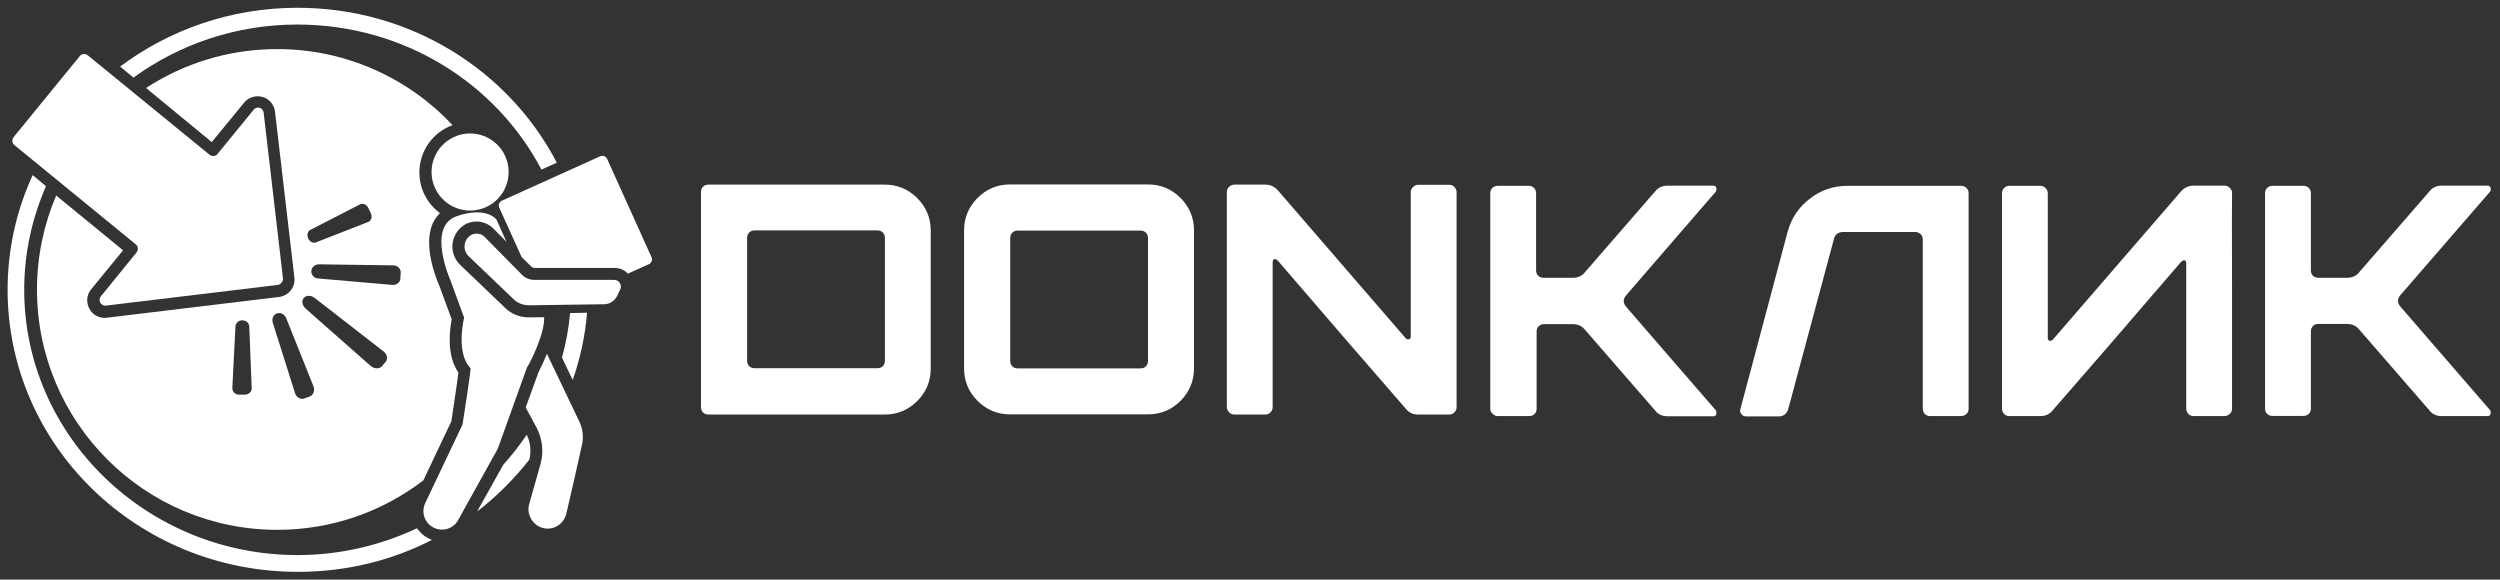 <svg xmlns="http://www.w3.org/2000/svg" xmlns:xlink="http://www.w3.org/1999/xlink" id="&#x421;&#x43B;&#x43E;&#x439;_1" x="0px" y="0px" viewBox="0 0 1446.2 335.3" style="enable-background:new 0 0 1446.2 335.3;" xml:space="preserve"><rect x="0" y="0" width="1446.2" height="335.3" fill="#333333" stroke="none"/><g>	<g id="&#x421;&#x43B;&#x43E;&#x439;_2_00000096741106183647169380000008239672674314126989_">		<g>			<g>									<ellipse transform="matrix(0.16 -0.987 0.987 0.16 130.215 352.05)" style="fill:#FFFFFF;" cx="272" cy="99.5" rx="22.3" ry="22.3"></ellipse>				<path style="fill:#FFFFFF;" d="M271.1,137L271.1,137c2.6-2.5,6.8-2.5,9.3,0.1L302,159c1.9,1.9,4.4,2.9,7.1,2.9h46.2     c2.8,0,4.7,2.9,3.5,5.5l-1.7,3.6c-1.4,3-4.4,5-7.6,5l-43.4,0.6c-3.5,0-6.6-1.2-9.1-3.6l-25.9-24.8     C267.9,145.3,267.9,140,271.1,137z"></path>			</g>			<path style="fill:#FFFFFF;" d="M163.7,161.1l-11.2-96c-0.3-2.8-3.9-3.9-5.7-1.7l-21,25.7c-1.1,1.4-3.2,1.5-4.6,0.4L50.8,32    c-1.4-1.1-3.5-1-4.6,0.4L7.9,79.3c-1.1,1.4-1,3.5,0.4,4.6l70.3,57.5c1.4,1.1,1.5,3.2,0.4,4.6l-20.7,25.5c-1.8,2.2,0,5.5,2.9,5.3    l99.6-12C162.6,164.4,163.8,162.7,163.7,161.1z"></path>			<path style="fill:#FFFFFF;" d="M314.8,183.5l-8.6,0.1c-0.1,0-0.1,0-0.3,0c-5.1,0-10.1-1.9-13.7-5.5l-25.9-24.8    c-2.9-2.8-4.6-6.6-4.6-10.7s1.7-7.9,4.6-10.7c5.3-5.1,13.8-5,19.1,0.3l7.6,7.7l-5.8-12.9c0,0-5.7-7.9-23.1-1.9    c-17.4,6.1-3.5,37.1-3.5,37.1l7.9,21.6c0,0-5.1,20.2,3.7,29.2c0.4,0.4-4.6,32.5-4.6,32.5L246,291c-2.5,5.3-0.4,11.5,4.8,14.2    c5.1,2.6,11.5,0.7,14.2-4.3l22.5-40.5c0.3-0.6,0.6-1.1,0.7-1.5l16.7-46.5C305.4,212.4,315.2,193.7,314.8,183.5L314.8,183.5z"></path>			<path style="fill:#FFFFFF;" d="M376.9,148.8l-25.7-56.9c-0.7-1.5-2.5-2.2-4-1.5l-56.9,25.7c-1.5,0.7-2.2,2.5-1.5,4l12.9,28.5    l5.4,5.4c0.6,0.6,1.4,1,2.2,1h46.2c3,0,5.8,1.2,7.7,3.3l12.2-5.5C376.9,152.2,377.6,150.3,376.9,148.8z"></path>			<path style="fill:#FFFFFF;" d="M335.1,243.8c-4.6-9.5-13-27.3-18.7-39.1c-2.1,5-4,8.9-4.8,10.4l-7.5,20.6l6.4,11.9    c3.3,6.4,4.1,13.8,2.2,20.7l-6.6,23.4c-1.9,7.1,3.5,14.1,10.8,14.1c5.1,0,9.5-3.6,10.7-8.6c2.5-10.7,6.8-29.3,9-39.6    C337.7,253.1,337.2,248.2,335.1,243.8z"></path>			<g id="&#x421;&#x43B;&#x43E;&#x439;_4">				<g>					<path style="fill:#FFFFFF;" d="M261.1,243.7c1.7-11.2,3.5-23.2,4.1-28.2c-7.1-10-5-25-3.9-30.8l-7.2-19.5      c-1.4-3.2-9.5-22.5-3.9-35.7c1.1-2.4,2.5-4.4,4.3-6.2c-7.2-5.4-11.9-13.8-11.9-23.5c0-12.6,8-23.4,19.2-27.4      c-25.3-27-61.4-44-101.4-44c-28.1,0-54.1,8.3-75.9,22.5l38,31.3l18.7-22.8c2.6-3.2,6.8-4.4,10.7-3.3s6.8,4.6,7.2,8.6l11.2,95.9      c0.7,5.5-3.3,10.5-8.9,11.2l-99.6,12c-0.4,0-0.8,0.1-1.2,0.1c-3.7,0-7.1-1.9-8.9-5.3c-1.9-3.6-1.7-8,1.1-11.3l18.4-22.5      l-38.7-31.7c-7.1,16.7-11.1,35.1-11.1,54.4c0,76.8,62.2,139,139,139c31.8,0,61.1-10.7,84.5-28.6L261.1,243.7z M179.5,133      l28.8-14.8c1.7-0.8,3.9,0.1,4.8,2.2l1.4,2.9c1,2.1,0.3,4.4-1.5,5.1l-30.2,11.8c-1.7,0.7-3.7-0.4-4.6-2.4      C177.4,135.9,178,133.7,179.5,133z M141.6,228.3h-3.2c-2.4,0-4.1-1.8-4-3.9l1.8-35.6c0.1-1.9,1.9-3.6,4-3.5      c2.2,0,3.9,1.5,4,3.6l1.4,35.6C145.7,226.6,143.8,228.3,141.6,228.3z M179.1,229.4l-3,1.1c-2.2,0.8-4.6-0.6-5.4-3l-12.9-40.8      c-0.7-2.2,0.3-4.7,2.4-5.4c2.1-0.7,4.3,0.4,5.3,2.6l15.9,39.7C182.2,225.9,181.3,228.6,179.1,229.4z M223.1,209.3l-2.1,2.5      c-1.5,1.8-4.6,1.7-6.8-0.3l-37.3-32.9c-2.1-1.8-2.6-4.6-1.2-6.2c1.4-1.7,4.1-1.7,6.4,0l39.4,30.6      C223.9,204.6,224.6,207.5,223.1,209.3z M231.6,161.1c-0.1,2.4-2.4,4-4.8,3.7l-42.7-3.7c-2.4-0.1-4.1-2.1-4-4.3s2.1-3.9,4.4-3.9      l42.9,0.6c2.5,0,4.6,1.9,4.4,4.3L231.6,161.1z"></path>				</g>				<path style="fill:#FFFFFF;" d="M313.2,98.1l8.9-4c-27.7-53.2-84.4-89.6-150-89.6c-38.6,0-74.1,12.7-102.6,34l7.7,6.4     c26.4-19.2,59.2-30.7,94.8-30.7C233.7,14.2,287.1,48.3,313.2,98.1z"></path>				<path style="fill:#FFFFFF;" d="M247.8,311.4c-2.8-1.4-5-3.5-6.6-5.8c-20.9,9.8-44.3,15.5-69,15.5C84.9,321.1,14,252.2,14,167.6     c0-21.3,4.6-41.5,12.6-59.9l-7.7-6.4C9.6,121.5,4.4,144,4.4,167.6c0,90.2,75.1,163.2,167.9,163.2c28.1,0,54.5-6.6,77.6-18.5     C249.2,312.1,248.5,311.8,247.8,311.4z"></path>				<path style="fill:#FFFFFF;" d="M304.7,251.5c-4.1,6.1-8.7,11.9-13.6,17.4l-15.1,27c11.3-8.7,21.4-18.8,30.2-30     C307.4,261.1,306.9,256,304.7,251.5z"></path>				<path style="fill:#FFFFFF;" d="M329.8,181.1c-0.8,8.9-2.4,17.4-4.7,25.7c1.9,4,4,8.6,6.2,13c4.3-12.3,7.2-25.3,8.3-38.9     L329.8,181.1z"></path>			</g>		</g>	</g>	<g>		<path style="fill:#FFFFFF;" d="M862.1,236.4V111.8c0-1.3,0.4-2.3,1.2-3.1c0.8-0.8,1.9-1.2,3.1-1.2h17.9c1.3,0,2.3,0.4,3.1,1.2   c0.8,0.8,1.2,1.9,1.2,3.1v44.6c0,1.3,0.4,2.3,1.2,3.1s1.9,1.2,3.1,1.2h16.9c3,0,5.5-1.1,7.2-3.4l40.4-46.5   c1.8-2.3,4.2-3.4,7.2-3.4h26.5c0.9,0,1.5,0.4,1.7,1.1c0.3,0.6,0.2,1.4-0.2,2.3l-51.8,59.9c-2,2.3-2,4.6,0,6.9l51.8,59.8   c0.4,0.9,0.4,1.7,0.2,2.3c-0.3,0.8-0.8,1.1-1.7,1.1h-26.5c-3,0-5.5-1.1-7.2-3.4L917,190.9c-1.8-2.3-4.2-3.4-7.2-3.4h-16.6   c-1.3,0-2.3,0.4-3.1,1.2s-1.2,1.9-1.2,3.1v44.6c0,1.3-0.4,2.3-1.2,3.1s-1.9,1.2-3.1,1.2h-17.9c-1.3,0-2.3-0.4-3.1-1.2   C862.6,238.7,862.1,237.7,862.1,236.4z"></path>		<path style="fill:#FFFFFF;" d="M1034.1,134.1c2.2-7.9,6.4-14.3,12.9-19.2c6.4-5,13.7-7.4,21.8-7.4h65.5c1.3,0,2.3,0.4,3.2,1.2   c0.9,0.8,1.3,1.9,1.3,3.1v124.6c0,1.3-0.4,2.3-1.3,3.1s-2,1.2-3.2,1.2h-17.7c-1.3,0-2.3-0.4-3.1-1.2c-0.8-0.8-1.2-1.9-1.2-3.1   v-97.9c0-1.3-0.4-2.3-1.3-3.1s-2-1.2-3.2-1.2h-41.5c-3,0-4.9,1.5-5.5,4.4l-26.3,97.9c-0.9,2.9-2.8,4.4-5.7,4.4h-18.7   c-1.1,0-2-0.4-2.7-1.3c-0.8-0.8-1-1.8-0.6-3L1034.1,134.1z"></path>		<path style="fill:#FFFFFF;" d="M1291.2,236.4c0,1.1-0.4,2.2-1.3,3c-0.9,0.9-2,1.3-3.2,1.3H1269c-1.3,0-2.3-0.4-3.1-1.3   c-0.8-0.9-1.2-1.9-1.2-3v-83.6c0-1.3-0.3-2-0.9-2.2s-1.3,0.2-2.2,1c-31.6,36.8-56.3,65.4-74.1,85.7c-1.8,2.3-4.2,3.4-7.2,3.4   h-17.9c-1.3,0-2.3-0.4-3.1-1.3c-0.8-0.9-1.2-1.9-1.2-3V111.8c0-1.1,0.4-2.2,1.2-3c0.8-0.9,1.9-1.3,3.1-1.3h17.9   c1.1,0,2.2,0.4,3,1.3c0.9,0.9,1.3,1.9,1.3,3v83.8c0,0.8,0.3,1.3,1,1.5c0.8,0.1,1.4-0.1,1.9-0.6l74.1-85.7c2-2.3,4.5-3.4,7.4-3.4   h17.7c1.3,0,2.3,0.4,3.2,1.3c0.9,0.9,1.3,1.9,1.3,3c-0.1,0-0.1,20.8,0,62.3L1291.2,236.4L1291.2,236.4z"></path>		<path style="fill:#FFFFFF;" d="M1310.3,236.4V111.8c0-1.3,0.4-2.3,1.2-3.1c0.8-0.8,1.9-1.2,3.1-1.2h17.9c1.3,0,2.3,0.4,3.1,1.2   c0.8,0.8,1.2,1.9,1.2,3.1v44.6c0,1.3,0.4,2.3,1.2,3.1c0.8,0.8,1.9,1.2,3.1,1.2h16.6c3,0,5.5-1.1,7.2-3.4l40.4-46.5   c1.8-2.3,4.2-3.4,7.2-3.4h26.5c0.9,0,1.5,0.4,1.7,1.1c0.3,0.6,0.2,1.4-0.2,2.3l-51.8,59.8c-2,2.3-2,4.6,0,6.9l51.8,59.8   c0.4,0.9,0.4,1.7,0.2,2.3c-0.3,0.8-0.8,1.1-1.7,1.1h-26.5c-3,0-5.5-1.1-7.2-3.4l-40.4-46.5c-1.8-2.3-4.2-3.4-7.2-3.4h-16.6   c-1.3,0-2.3,0.4-3.1,1.2c-0.8,0.8-1.2,1.9-1.2,3.1v44.6c0,1.3-0.4,2.3-1.2,3.1c-0.8,0.8-1.9,1.2-3.1,1.2h-17.9   c-1.3,0-2.3-0.4-3.1-1.2C1310.7,238.7,1310.3,237.7,1310.3,236.4z"></path>	</g></g><g>	<path style="fill:#FFFFFF;" d="M405.5,111.1c0-1.3,0.4-2.3,1.2-3.1c0.8-0.8,1.9-1.2,3.1-1.2h102c7.3,0,13.6,2.6,18.8,7.8  c5.2,5.2,7.8,11.5,7.8,18.8v79.8c0,7.3-2.6,13.6-7.8,18.8s-11.5,7.8-18.8,7.8h-102c-1.3,0-2.3-0.4-3.1-1.2  c-0.8-0.8-1.2-1.9-1.2-3.1L405.5,111.1L405.5,111.1z M436.5,133.3c-1.3,0-2.3,0.4-3.1,1.2c-0.8,0.8-1.2,1.9-1.2,3.1v71.1  c0,1.3,0.4,2.3,1.2,3.1c0.8,0.8,1.9,1.2,3.1,1.2h71.1c1.3,0,2.3-0.4,3.1-1.2c0.8-0.8,1.2-1.9,1.2-3.1v-71.1c0-1.3-0.4-2.3-1.2-3.1  c-0.8-0.8-1.9-1.2-3.1-1.2H436.5z"></path>	<path style="fill:#FFFFFF;" d="M557.7,213.1v-79.8c0-7.3,2.6-13.6,7.8-18.8c5.2-5.2,11.5-7.8,18.8-7.8h79.8  c7.3,0,13.6,2.6,18.8,7.8c5.2,5.2,7.8,11.5,7.8,18.8v79.8c0,7.3-2.6,13.6-7.8,18.8s-11.5,7.8-18.8,7.8h-79.8  c-7.3,0-13.6-2.6-18.8-7.8C560.3,226.7,557.7,220.4,557.7,213.1z M588.7,213.1h71.1c1.3,0,2.3-0.4,3.1-1.2s1.2-1.9,1.2-3.1v-71.1  c0-1.3-0.4-2.3-1.2-3.1s-1.9-1.2-3.1-1.2h-71.1c-1.3,0-2.3,0.4-3.1,1.2s-1.2,1.9-1.2,3.1v71.1c0,1.3,0.4,2.3,1.2,3.1  C586.3,212.7,587.4,213.1,588.7,213.1z"></path>	<path style="fill:#FFFFFF;" d="M709.7,235.3V111.1c0-1.1,0.4-2.2,1.3-3c0.9-0.9,2-1.3,3.2-1.3h17.7c2.9,0,5.4,1.1,7.4,3.4  l73.9,85.5c0.5,0.5,1.1,0.7,1.9,0.6c0.6-0.3,1-0.8,1-1.5v-83.6c0-1.1,0.4-2.2,1.3-3c0.9-0.9,1.9-1.3,3-1.3h17.9  c1.3,0,2.3,0.4,3.1,1.3s1.2,1.9,1.2,3v124.3c0,1.1-0.4,2.2-1.2,3c-0.8,0.9-1.9,1.3-3.1,1.3h-17.9c-3,0-5.4-1.1-7.2-3.4  c-17.7-20.3-42.4-48.8-73.9-85.5c-0.9-0.9-1.6-1.2-2.2-1s-0.9,0.9-0.9,2.2v83.4c0,1.1-0.4,2.2-1.2,3c-0.8,0.9-1.9,1.3-3.1,1.3  h-17.7c-1.3,0-2.3-0.4-3.2-1.3C710.1,237.5,709.7,236.5,709.7,235.3z"></path></g><g id="&#x421;&#x43B;&#x43E;&#x439;_1_00000132055334077067206660000010460947513849579940_" style="display:none;"></g></svg>